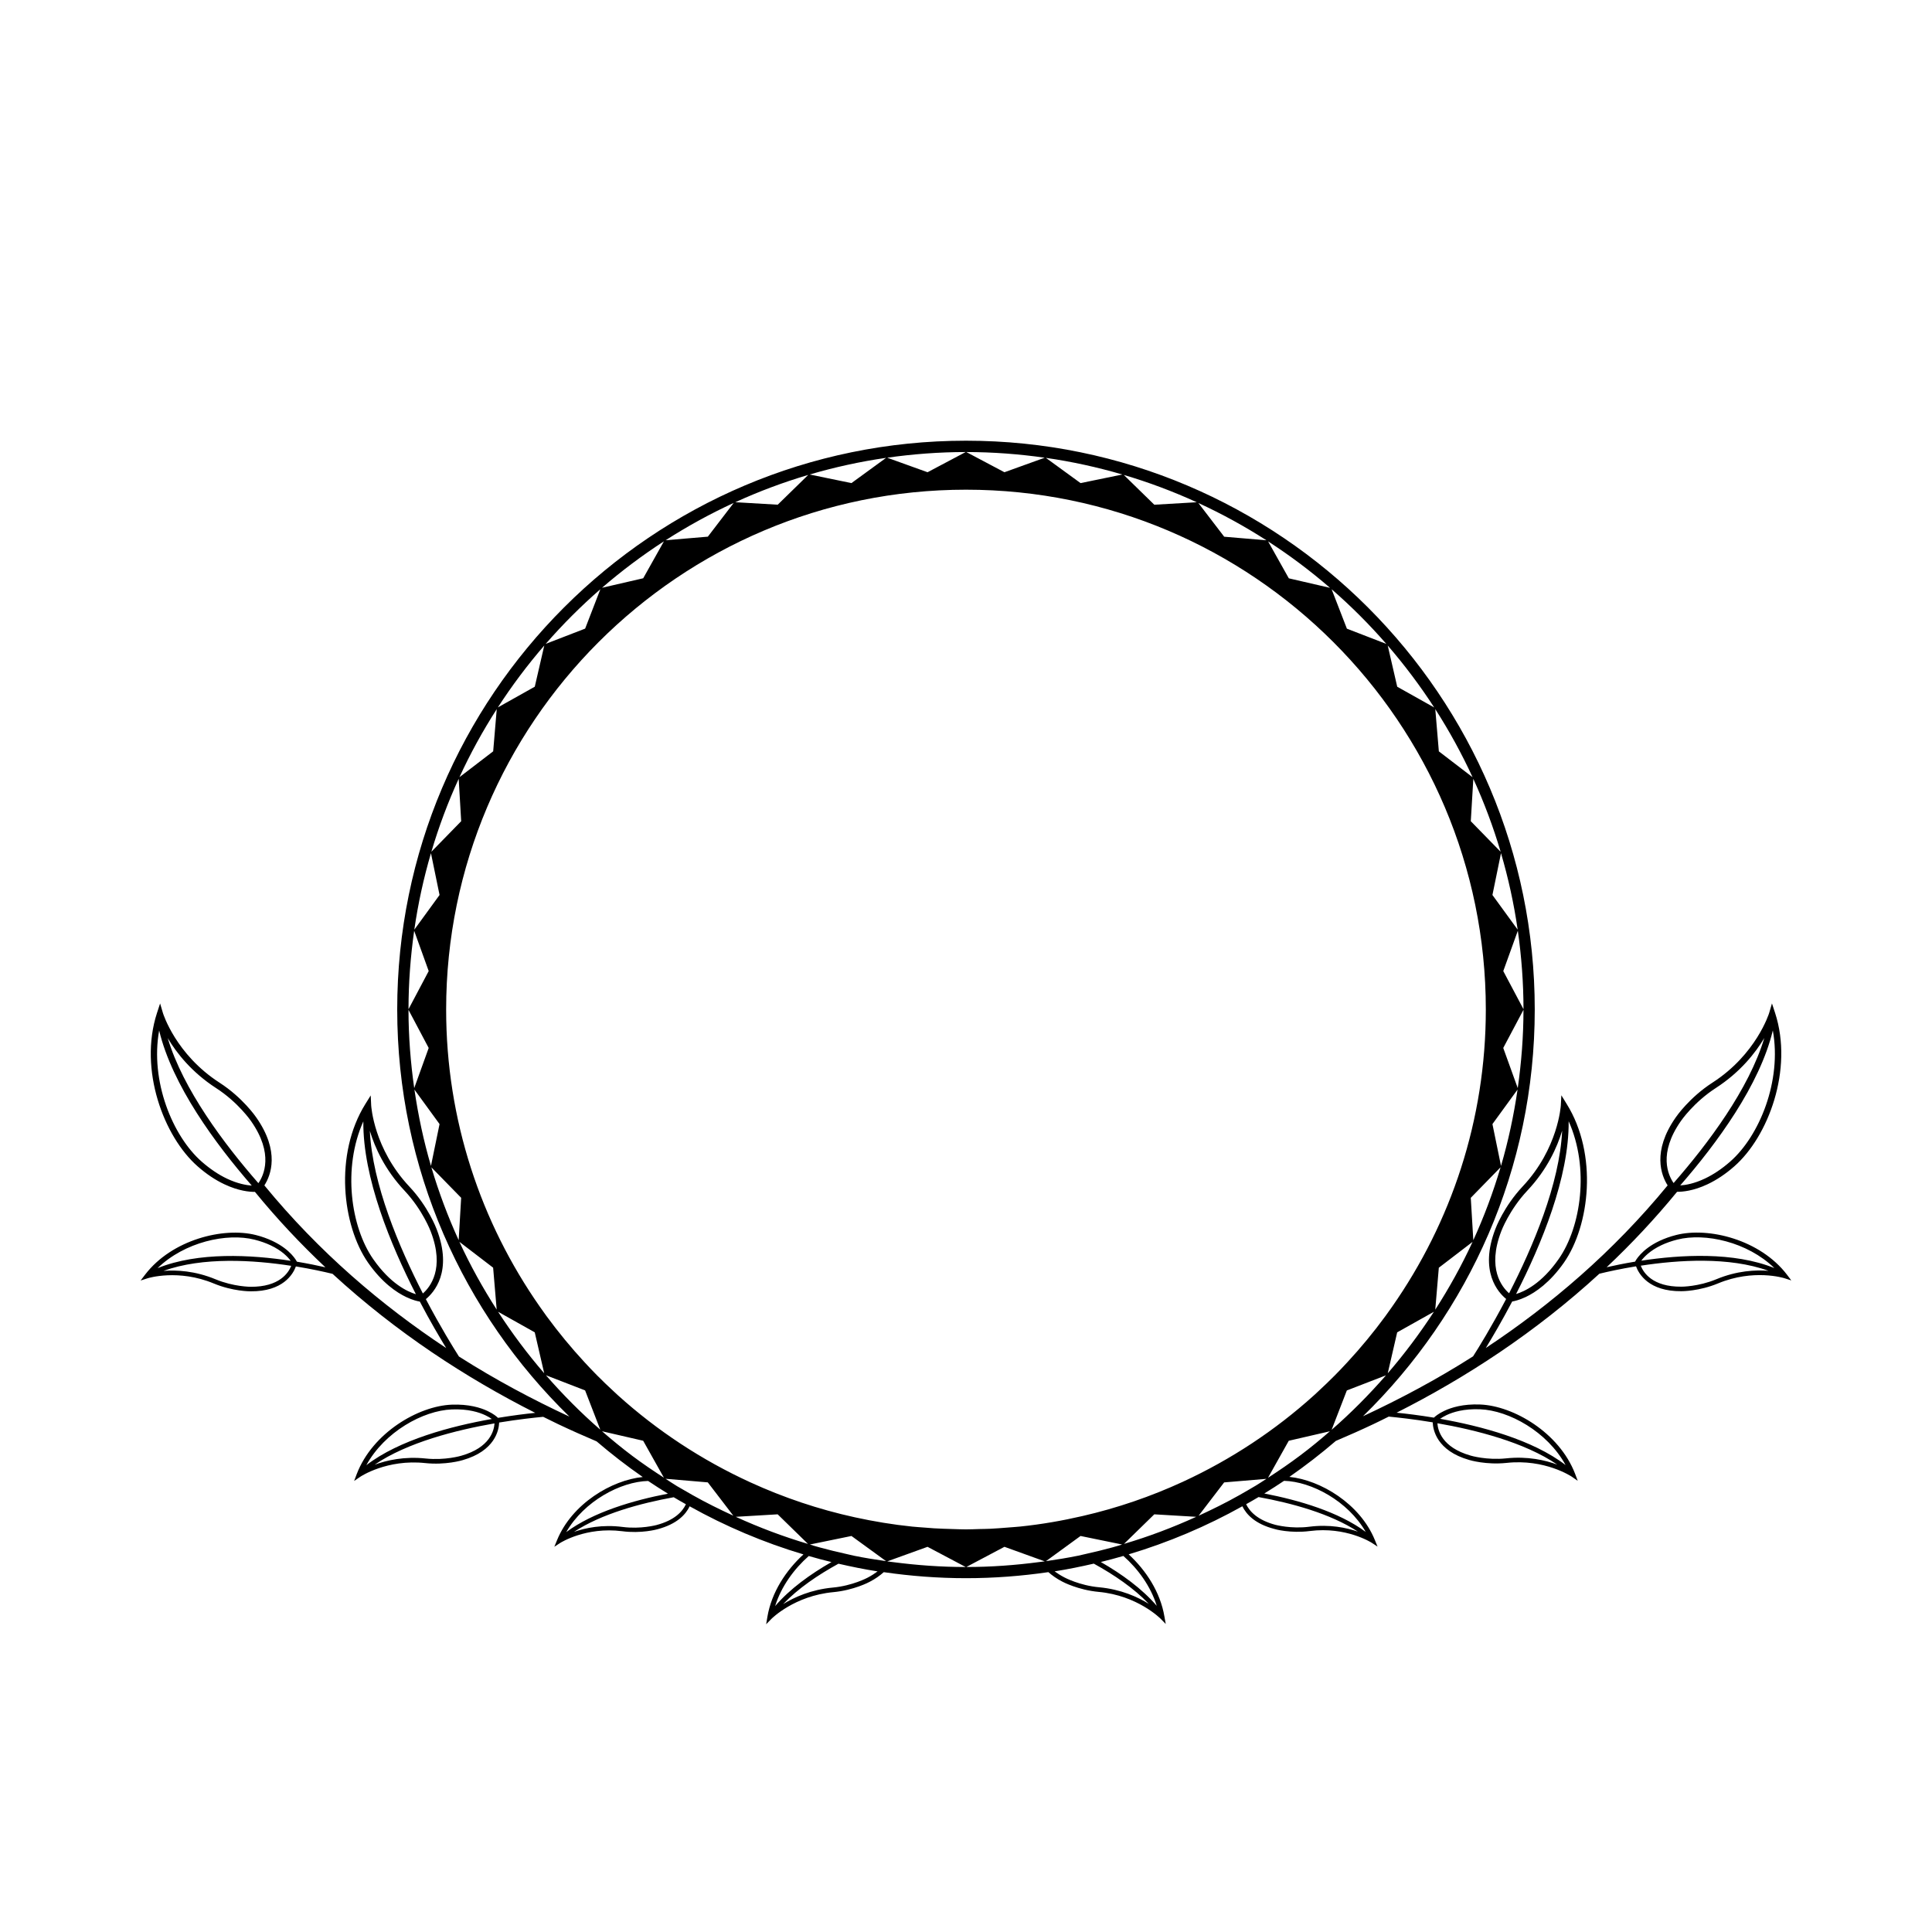 <?xml version="1.0" encoding="UTF-8"?>
<!-- Uploaded to: SVG Repo, www.svgrepo.com, Generator: SVG Repo Mixer Tools -->
<svg fill="#000000" width="800px" height="800px" version="1.1" viewBox="144 144 512 512" xmlns="http://www.w3.org/2000/svg">
 <path d="m617.54 481.77c-7.113-9.262-20.75-12.66-29.32-10.488-1.605 0.398-3.098 0.941-4.453 1.578-4.852 2.301-6.359 5.305-6.41 5.422l-0.051 0.066c-2.926 0.488-5.5 1.02-7.531 1.484 6.484-6.109 12.742-12.758 18.668-19.992 1.41 0.016 4.312-0.215 8.102-2.012 2.402-1.137 4.793-2.727 7.062-4.734 8.988-7.871 15.68-25.633 10.816-40.637l-0.836-2.539-0.754 2.57c-0.039 0.105-3.387 10.914-15 18.414-6.144 3.961-9.609 9.02-9.75 9.227-6.297 9.008-3.848 15.332-2.144 18.012-14.488 17.645-31.043 31.746-48.184 43.086 1.785-2.926 4.301-7.199 6.988-12.316 0.543-0.086 1.84-0.371 3.578-1.184 2.578-1.219 6.422-3.809 10.156-9.145 6.82-9.805 9.039-28.656 0.699-42.039l-1.402-2.281-0.141 2.664c-0.012 0.117-0.676 11.441-10.105 21.484-5.004 5.332-7.168 11.062-7.25 11.309-4.324 11.227 0.754 16.809 2.867 18.523-3.894 7.402-7.356 13.008-8.766 15.203-9.656 6.156-19.461 11.352-29.176 15.875 28.051-27.391 45.52-65.582 45.52-107.8 0-83.113-67.617-150.73-150.73-150.73-83.113 0-150.73 67.617-150.73 150.73 0 42.27 17.512 80.504 45.637 107.9-9.75-4.539-19.59-9.758-29.281-15.934-1.406-2.203-4.887-7.812-8.766-15.203 2.102-1.723 7.195-7.301 2.863-18.531-0.082-0.242-2.238-5.984-7.246-11.305-9.441-10.047-10.09-21.371-10.105-21.484l-0.125-2.664-1.41 2.266c-8.332 13.375-6.125 32.223 0.695 42.039 3.727 5.34 7.562 7.918 10.148 9.141 1.742 0.828 3.031 1.109 3.582 1.188 2.684 5.129 5.199 9.402 6.984 12.316-17.133-11.336-33.684-25.441-48.18-43.102 1.707-2.672 4.176-8.984-2.141-18-0.137-0.207-3.613-5.269-9.75-9.23-11.609-7.492-14.938-18.309-14.977-18.402l-0.766-2.586-0.832 2.543c-4.867 15.008 1.812 32.777 10.801 40.637 2.281 2.012 4.66 3.598 7.059 4.731 3.797 1.797 6.699 2.035 8.105 2.019 5.91 7.238 12.172 13.875 18.672 19.992-2.035-0.469-4.621-0.996-7.551-1.492l-0.031-0.059c-0.066-0.109-1.562-3.125-6.414-5.422-1.352-0.641-2.84-1.184-4.445-1.582-8.578-2.172-22.223 1.219-29.328 10.484l-1.199 1.57 1.879-0.598c0.086-0.031 8.102-2.527 17.531 1.395 5.004 2.074 9.547 2.074 9.738 2.066 8.59 0.074 11.25-4.543 12.004-6.594 4.117 0.672 7.527 1.43 9.715 1.965 16.906 15.543 35.367 27.562 53.711 36.84-2.492 0.246-5.93 0.68-9.871 1.324-0.301-0.309-1.168-1.066-2.777-1.824-1.828-0.863-4.949-1.844-9.488-1.672-8.836 0.344-20.969 7.457-25.156 18.359l-0.699 1.859 1.633-1.117c0.066-0.047 7.059-4.715 17.211-3.621 5.387 0.57 9.738-0.719 9.922-0.781 8.57-2.449 9.594-7.949 9.668-9.969 5.066-0.832 9.266-1.285 11.664-1.508 1.309 0.66 2.641 1.305 3.949 1.934 3.414 1.621 6.82 3.129 10.207 4.57 3.91 3.344 7.984 6.504 12.227 9.445-8.219 0.816-18.777 7.078-22.715 16.75l-0.715 1.734 1.57-1.02c0.07-0.039 6.781-4.324 16.383-3.102 5.082 0.672 9.234-0.469 9.41-0.527 5.129-1.352 7.453-3.883 8.504-6.07 9.473 5.297 19.566 9.582 30.152 12.746-4.641 4.262-8.449 10.035-9.551 16.539l-0.328 1.965 1.402-1.426c0.059-0.066 6.066-6.106 16.375-7.074 5.465-0.508 9.523-2.66 9.691-2.762 1.543-0.797 2.699-1.656 3.699-2.535 7.113 1.031 14.383 1.594 21.781 1.594 7.422 0 14.707-0.559 21.84-1.602 0.984 0.855 2.121 1.691 3.621 2.473 0.176 0.102 4.238 2.254 9.703 2.762 10.316 0.961 16.309 7.023 16.379 7.074l1.402 1.43-0.348-1.965c-1.09-6.473-4.867-12.238-9.477-16.488 10.574-3.164 20.668-7.453 30.129-12.742 1.059 2.168 3.375 4.68 8.48 6.012 0.168 0.082 4.328 1.203 9.395 0.551 9.617-1.234 16.312 3.059 16.383 3.094l1.57 1.027-0.715-1.742c-3.926-9.633-14.418-15.898-22.652-16.73 4.273-2.969 8.379-6.152 12.312-9.531 3.34-1.422 6.695-2.902 10.07-4.504 1.305-0.629 2.625-1.266 3.949-1.941 2.379 0.238 6.59 0.676 11.656 1.523 0.07 2.004 1.082 7.516 9.664 9.969 0.176 0.055 4.523 1.352 9.926 0.777 10.156-1.094 17.133 3.586 17.207 3.617l1.633 1.133-0.699-1.859c-4.195-10.906-16.324-18.012-25.16-18.363-4.543-0.18-7.664 0.805-9.492 1.676-1.605 0.754-2.469 1.516-2.762 1.805-3.941-0.641-7.379-1.066-9.891-1.309 18.344-9.273 36.809-21.289 53.734-36.828 2.172-0.535 5.594-1.293 9.715-1.965 0.746 2.031 3.406 6.664 12.012 6.594 0.172 0.004 4.731 0.012 9.734-2.07 9.422-3.914 17.441-1.41 17.527-1.387l1.879 0.598zm-3.723-64.699c2.422 13.352-3.531 27.965-11.309 34.77-2.168 1.898-4.418 3.414-6.676 4.481-2.848 1.355-5.144 1.742-6.555 1.828 9.676-11.105 21.094-26.613 24.539-41.078zm-24.355 24.004c0.035-0.055 3.426-4.992 9.281-8.762 6.492-4.211 10.469-9.309 12.812-13.219-4.07 13.543-14.922 28.012-24.035 38.426-1.418-2.051-4.133-7.769 1.941-16.445zm-29.754 0.059c5.562 12.383 3.301 27.988-2.613 36.48-4.578 6.586-9.094 8.641-11.32 9.316 6.699-13.109 14.074-30.91 13.934-45.797zm-17.859 29.16c0.012-0.047 2.121-5.652 6.887-10.742 5.309-5.633 7.93-11.543 9.25-15.906-0.672 14.133-7.742 30.777-14.062 43.082-1.887-1.641-5.887-6.547-2.074-16.434zm-298.96 7.363c-5.91-8.496-8.16-24.086-2.602-36.48-0.133 14.895 7.231 32.695 13.93 45.805-2.227-0.676-6.738-2.742-11.328-9.324zm-0.879-33.973c1.324 4.375 3.953 10.289 9.246 15.91 4.769 5.09 6.871 10.695 6.891 10.762 3.809 9.875-0.195 14.781-2.082 16.426-6.324-12.312-13.371-28.957-14.055-43.098zm-37.852 12.676c-2.254-1.074-4.5-2.586-6.672-4.484-7.785-6.812-13.73-21.422-11.309-34.785 3.461 14.488 14.879 29.992 24.547 41.105-1.414-0.105-3.711-0.488-6.566-1.836zm-15.699-37.23c2.332 3.91 6.312 9.012 12.797 13.215 5.859 3.777 9.25 8.715 9.281 8.766 6.07 8.672 3.371 14.395 1.941 16.438-9.113-10.414-19.961-24.879-24.02-38.418zm23.023 53.402c1.527 0.383 2.949 0.883 4.227 1.484 3.059 1.449 4.621 3.148 5.324 4.109-10.387-1.594-24.496-2.414-35.273 1.949 7.148-6.934 18.367-9.418 25.723-7.543zm-1.078 12.48c-0.051-0.004-4.5 0-9.262-1.98-5.481-2.277-10.43-2.5-13.816-2.231 10.398-3.762 23.91-2.883 33.852-1.344-0.711 1.824-3.117 5.617-10.773 5.555zm53.348 32.5c4.297-0.168 7.203 0.746 8.906 1.562 0.719 0.336 1.266 0.68 1.676 0.973-10.75 1.891-24.516 5.527-33.25 12.242 4.832-8.824 15.016-14.48 22.668-14.777zm2.516 12.266c-0.051 0.02-4.316 1.285-9.438 0.742-5.703-0.605-10.379 0.473-13.543 1.641 8.66-5.918 21.66-9.191 31.762-10.949-0.105 1.863-1.176 6.406-8.781 8.566zm245.5-21.844 2.5-10.848 9.734-5.457c-3.715 5.715-7.801 11.164-12.234 16.305zm-111.77-234.16c75.961 0 137.76 61.801 137.76 137.76 0 29.281-9.211 56.438-24.848 78.781-0.574 0.82-1.152 1.637-1.742 2.445-3.148 4.301-6.539 8.41-10.156 12.309-1.066 1.152-2.144 2.293-3.25 3.406-1.445 1.457-2.926 2.875-4.438 4.273-0.359 0.332-0.719 0.676-1.082 1.004-10.289 9.297-21.992 17.035-34.727 22.914-8.453 3.898-17.367 6.969-26.637 9.098-5.391 1.246-10.891 2.203-16.504 2.785-1.09 0.109-2.191 0.176-3.285 0.266-1.535 0.121-3.074 0.25-4.625 0.324-0.961 0.047-1.945 0.051-2.91 0.074-1.184 0.031-2.363 0.09-3.559 0.09s-2.379-0.059-3.562-0.09c-1.648-0.047-3.289-0.102-4.922-0.195-0.816-0.051-1.629-0.121-2.438-0.188-1.102-0.09-2.211-0.145-3.309-0.262-5.144-0.527-10.195-1.371-15.164-2.453-9.684-2.117-18.977-5.254-27.789-9.297-12.855-5.891-24.668-13.68-35.039-23.039-0.367-0.332-0.727-0.676-1.09-1.012-1.535-1.41-3.039-2.856-4.508-4.336-1.098-1.109-2.172-2.242-3.234-3.391-3.602-3.891-6.977-7.992-10.121-12.277-0.59-0.805-1.168-1.629-1.742-2.449-15.633-22.344-24.844-49.496-24.844-78.77 0-75.973 61.801-137.77 137.76-137.77zm124.36 217.3 0.945-11.113 8.941-6.848c-2.879 6.238-6.199 12.227-9.887 17.961zm10.086-18.41-0.672-11.211c0.004-0.012 0.012-0.02 0.012-0.031l7.883-8.082c-1.969 6.656-4.383 13.109-7.223 19.324zm7.34-19.688-2.262-11.035c0.004-0.031 0.012-0.059 0.02-0.09l6.625-9.105c-1.008 6.91-2.457 13.668-4.383 20.23zm4.434-20.617-3.824-10.594c0.004-0.031 0.004-0.059 0.004-0.09l5.34-10.066c-0.004 7.047-0.551 13.965-1.52 20.75zm-3.824-30.992v-0.047l3.848-10.672c0.961 6.801 1.496 13.738 1.5 20.801zm-2.875-20.172c0-0.012-0.004-0.02-0.004-0.031l2.266-11.07c1.93 6.586 3.422 13.348 4.418 20.273zm-5.731-19.551c-0.004-0.004-0.004-0.012-0.012-0.016l0.672-11.23c2.84 6.231 5.269 12.688 7.238 19.336zm0.461-11.676-8.938-6.848-0.945-11.191c3.691 5.754 7 11.777 9.883 18.039zm-10.168-18.48-9.801-5.496-2.516-10.918c4.465 5.176 8.59 10.656 12.316 16.414zm-12.691-16.844-10.449-4.039-4.047-10.453c5.164 4.492 10.008 9.336 14.496 14.492zm-14.918-14.859-10.922-2.523-5.492-9.789c5.766 3.723 11.242 7.836 16.414 12.312zm-16.855-12.605-11.191-0.945-6.848-8.938c6.258 2.875 12.277 6.184 18.039 9.883zm-18.465-10.082-11.234 0.66h-0.012l-8.09-7.898c6.648 1.961 13.098 4.391 19.336 7.238zm-19.719-7.348-11.047 2.273c-0.016 0-0.023-0.004-0.035-0.004l-9.18-6.68c6.914 0.992 13.676 2.481 20.262 4.41zm-20.562-4.453-10.664 3.844h-0.031l-10.09-5.344c7.055 0.004 13.988 0.535 20.785 1.5zm-20.957-1.5-10.09 5.344h-0.031l-10.672-3.844c6.801-0.965 13.738-1.496 20.793-1.5zm-21.082 1.535-9.168 6.676c-0.016 0-0.023 0.004-0.039 0.012l-11.047-2.273c6.57-1.926 13.332-3.414 20.254-4.414zm-20.641 4.523-8.086 7.894h-0.004l-11.23-0.66c6.223-2.844 12.672-5.269 19.32-7.234zm-19.758 7.43-6.848 8.938-11.184 0.945c5.754-3.691 11.773-7.004 18.031-9.883zm-18.484 10.172-5.492 9.789-10.914 2.519c5.172-4.465 10.652-8.582 16.406-12.309zm-16.844 12.688-4.035 10.445-10.449 4.039c4.488-5.152 9.332-9.992 14.484-14.484zm-14.863 14.918-2.519 10.918-9.789 5.492c3.727-5.758 7.84-11.238 12.309-16.41zm-12.598 16.859-0.945 11.184-8.938 6.852c2.875-6.262 6.184-12.281 9.883-18.035zm-10.086 18.465 0.66 11.234v0.012l-7.894 8.09c1.961-6.656 4.391-13.109 7.234-19.336zm-7.348 19.715 2.273 11.055c0 0.012-0.004 0.023-0.004 0.035l-6.68 9.18c0.996-6.926 2.484-13.688 4.41-20.27zm-4.449 20.559 3.844 10.664v0.031l-5.344 10.09c0.004-7.051 0.535-13.988 1.5-20.785zm3.828 31.023c0 0.031 0 0.055 0.004 0.082l-3.82 10.594c-0.961-6.781-1.512-13.695-1.516-20.738zm2.867 20.164c0.004 0.035 0.012 0.07 0.02 0.102l-2.266 11.023c-1.926-6.559-3.375-13.316-4.379-20.219zm5.754 19.574c0 0.004 0 0.012 0.004 0.016l-0.66 11.219c-2.84-6.219-5.262-12.664-7.231-19.305zm-0.461 11.676 8.938 6.848 0.941 11.105c-3.684-5.731-7.008-11.719-9.879-17.953zm10.242 18.527 9.723 5.453 2.508 10.855c-4.441-5.144-8.523-10.598-12.23-16.309zm12.691 16.828 10.375 4.012 4.027 10.418c-5.133-4.465-9.93-9.301-14.402-14.43zm22.871 21.355c-2.754-2.07-5.414-4.262-8.016-6.516l10.914 2.519 5.492 9.789c-2.863-1.848-5.676-3.758-8.391-5.793zm4.211 6.66c1.719 1.164 3.473 2.273 5.246 3.367-9.195 1.773-19.734 4.852-26.953 10.188 4.738-8.234 14.449-13.383 21.707-13.555zm2.191 11.688c-0.051 0.004-4.117 1.125-8.953 0.5-5.402-0.695-9.848 0.25-12.879 1.301 7.305-4.797 17.613-7.578 26.418-9.176 1.062 0.641 2.144 1.246 3.231 1.859-0.898 1.918-2.973 4.234-7.816 5.516zm9.641-7.91c-0.699-0.395-1.395-0.797-2.09-1.203-0.707-0.406-1.422-0.797-2.117-1.219-1.02-0.625-2.012-1.285-3.008-1.934l11.191 0.953 6.769 8.832c-3.66-1.688-7.262-3.461-10.746-5.43zm11.391 5.723 11.105-0.66 8.027 7.84c-6.59-1.953-12.969-4.371-19.133-7.18zm19.344 10.387c1.988 0.574 3.988 1.117 6.016 1.605-5.613 3.211-10.988 7.082-14.93 11.664 1.641-5.227 5-9.816 8.914-13.27zm15.598 5.738c-0.047 0.031-4.027 2.152-9.227 2.625-5.809 0.539-10.246 2.586-13.164 4.383 3.988-4.176 9.25-7.738 14.664-10.707 3.414 0.785 6.863 1.492 10.363 2.035-0.75 0.562-1.602 1.125-2.637 1.664zm-3.625-5.816c-0.672-0.137-1.324-0.312-1.988-0.457-2.383-0.523-4.734-1.098-7.074-1.738-0.516-0.137-1.023-0.293-1.531-0.434-0.367-0.105-0.719-0.238-1.082-0.344l11.02-2.258 9.164 6.664c-2.867-0.406-5.707-0.859-8.508-1.434zm10.344 1.695c-0.465-0.059-0.926-0.109-1.391-0.176-0.039-0.004-0.086-0.016-0.125-0.02l10.676-3.856 10.113 5.352c-6.535-0.004-12.961-0.473-19.273-1.301zm40.133-0.188c-0.465 0.066-0.938 0.117-1.402 0.176-6.324 0.832-12.75 1.309-19.301 1.309l10.113-5.352 10.68 3.856c-0.031 0-0.059 0.008-0.09 0.012zm0.414-0.066 9.16-6.672 11.012 2.258c-0.344 0.105-0.676 0.227-1.02 0.324-0.516 0.145-1.02 0.297-1.531 0.438-2.328 0.637-4.676 1.211-7.043 1.734-0.664 0.145-1.316 0.316-1.984 0.457-2.828 0.578-5.707 1.047-8.594 1.461zm14.086 6.922c-5.199-0.469-9.176-2.594-9.227-2.625-0.992-0.52-1.828-1.055-2.57-1.594 3.5-0.551 6.957-1.254 10.383-2.047 5.379 2.957 10.605 6.504 14.574 10.656-2.902-1.805-7.356-3.848-13.16-4.391zm15.27 4.922c-3.91-4.555-9.25-8.418-14.828-11.621 2.012-0.492 4.004-1.027 5.984-1.602 3.894 3.449 7.231 8.023 8.844 13.223zm-8.68-16.418 8.027-7.836 11.109 0.66c-6.176 2.812-12.555 5.231-19.137 7.176zm30.531-12.898c-3.492 1.977-7.098 3.75-10.762 5.438l6.769-8.836 11.199-0.945c-0.934 0.605-1.855 1.215-2.801 1.789-0.734 0.453-1.492 0.871-2.231 1.309-0.727 0.422-1.445 0.832-2.176 1.246zm18.586 8.348c-4.836 0.625-8.906-0.492-8.961-0.492-4.781-1.273-6.867-3.559-7.789-5.477 1.102-0.625 2.207-1.238 3.289-1.895 8.785 1.602 19.039 4.387 26.336 9.168-3.039-1.047-7.481-1.992-12.875-1.305zm14.941 1.371c-7.199-5.324-17.703-8.398-26.875-10.176 1.762-1.094 3.512-2.203 5.231-3.359 7.266 0.191 16.918 5.324 21.645 13.535zm-17.328-20.289c-2.746 2.066-5.582 4.012-8.473 5.883-0.031 0.02-0.059 0.039-0.09 0.059l5.496-9.805 10.902-2.516c-2.539 2.207-5.137 4.356-7.836 6.379zm8.289-6.762 4.035-10.434 10.375-4.012c-4.481 5.133-9.277 9.973-14.41 14.445zm30.445-3.898c1.676-0.797 4.613-1.723 8.883-1.547 7.664 0.293 17.852 5.953 22.676 14.781-8.742-6.731-22.5-10.363-33.25-12.254 0.414-0.289 0.957-0.633 1.691-0.98zm29.355 13.113c-3.16-1.168-7.836-2.258-13.539-1.656-5.117 0.539-9.383-0.711-9.43-0.734-7.613-2.172-8.676-6.715-8.793-8.566 10.113 1.754 23.113 5.039 31.762 10.957zm42.152-49.121c-4.746 1.977-9.211 1.977-9.246 1.969-7.664 0.07-10.078-3.734-10.777-5.562 9.945-1.531 23.434-2.414 33.848 1.355-3.391-0.266-8.336-0.047-13.824 2.238zm-19.883-4.922c0.699-0.945 2.273-2.656 5.34-4.109 1.258-0.594 2.691-1.102 4.207-1.48 7.359-1.863 18.586 0.613 25.719 7.551-10.754-4.363-24.875-3.543-35.266-1.961z"/>
</svg>